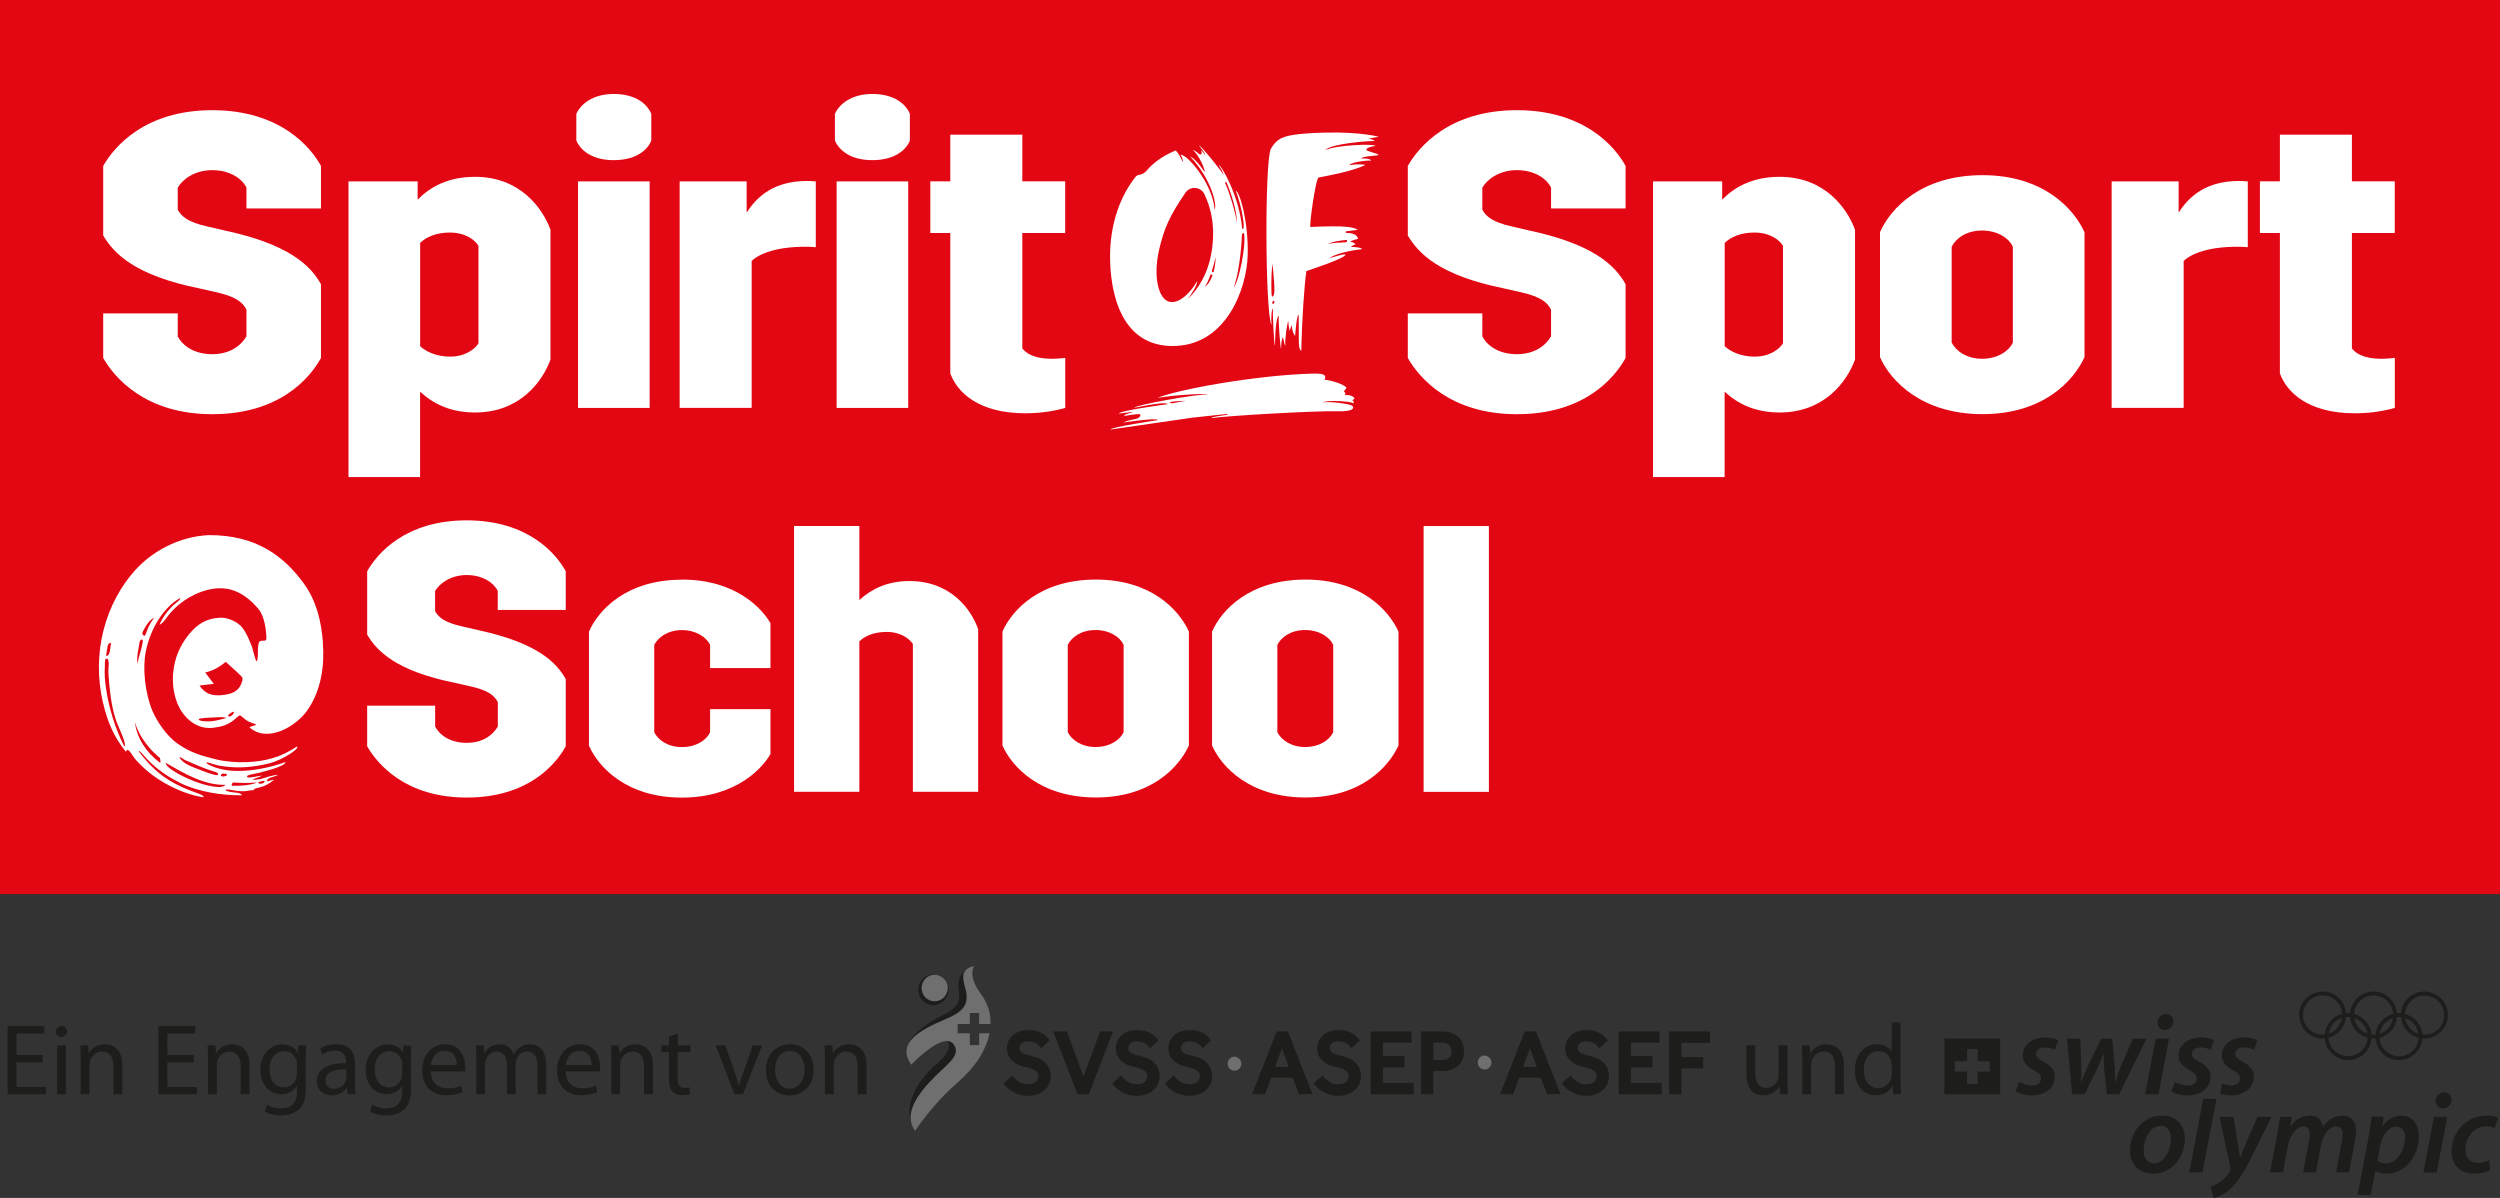 <?xml version="1.0" encoding="UTF-8"?> <svg xmlns="http://www.w3.org/2000/svg" id="a" viewBox="0 0 408.19 195.59"><rect x="0" y="0" width="408.19" height="195.59" fill="#333333" stroke="none"/><defs><style>.b{fill:#fff;}.c{fill:#c00d0d;}.d{fill:#e30613;}.e{fill:#1d1d1b;}.f{fill:#706f6f;}</style></defs><rect class="d" width="408.19" height="145.98"></rect><g><path class="b" d="M71.05,115.21v3.41c.68,1.36,2.42,2.67,5.15,2.67s4.34-1.36,5.08-2.67v-3.97c-.56-1.12-1.61-1.92-4.28-2.54l-2.73-.62c-9.55-1.92-12.71-5.15-14.32-7.87v-10.35c1.61-2.85,6.2-8.31,16.24-8.31s14.63,5.46,16.18,8.31v6.32h-11.1v-3.1c-.62-1.3-2.42-2.6-5.08-2.6s-4.46,1.43-5.15,2.6v3.29c.56,1.05,1.61,1.86,4.34,2.48l2.67,.62c9.55,2.05,12.77,5.21,14.32,8v10.97c-1.67,3.04-6.2,8.37-16.18,8.37s-14.57-5.46-16.24-8.37v-6.63h11.1Z"></path><path class="b" d="M111.35,94.63c9.05,0,13.27,5.02,14.45,7.13v7.32h-9.86v-3.78c-.56-1.24-2.29-2.42-4.59-2.42s-3.91,1.18-4.53,2.42v14.26c.62,1.24,2.17,2.42,4.53,2.42s4.03-1.18,4.59-2.42v-3.78h9.86v7.32c-1.12,2.05-5.39,7.13-14.45,7.13s-13.64-4.96-15.19-8.49v-18.6c1.55-3.53,6.08-8.49,15.19-8.49Z"></path><path class="b" d="M159.71,102.75v26.53h-10.66v-24.12c-.5-.81-1.92-1.98-4.28-1.98-2.11,0-3.6,.68-4.46,1.55v24.55h-10.66v-43.4h10.66v12.09c1.98-1.8,4.59-3.1,8.18-3.1,6.76,0,10.11,4.65,11.22,7.87Z"></path><path class="b" d="M178.93,94.63c9.05,0,13.58,4.96,15.19,8.49v18.6c-1.61,3.53-6.14,8.49-15.19,8.49s-13.7-4.96-15.25-8.49v-18.6c1.55-3.53,6.14-8.49,15.25-8.49Zm-.06,27.34c2.36,0,4.03-1.18,4.59-2.42v-14.26c-.56-1.24-2.23-2.42-4.59-2.42s-3.91,1.18-4.53,2.42v14.26c.62,1.24,2.23,2.42,4.53,2.42Z"></path><path class="b" d="M213.15,94.63c9.05,0,13.58,4.96,15.19,8.49v18.6c-1.61,3.53-6.14,8.49-15.19,8.49s-13.7-4.96-15.25-8.49v-18.6c1.55-3.53,6.14-8.49,15.25-8.49Zm-.06,27.34c2.36,0,4.03-1.18,4.59-2.42v-14.26c-.56-1.24-2.23-2.42-4.59-2.42s-3.91,1.18-4.53,2.42v14.26c.62,1.24,2.23,2.42,4.53,2.42Z"></path><path class="b" d="M243.1,85.89v43.4h-10.66v-43.4h10.66Z"></path></g><g><path class="b" d="M29.02,51.17v3.74c.75,1.5,2.65,2.92,5.64,2.92s4.76-1.5,5.58-2.92v-4.35c-.61-1.22-1.77-2.11-4.69-2.79l-2.99-.68c-10.47-2.11-13.94-5.64-15.71-8.64v-11.35c1.77-3.13,6.8-9.11,17.81-9.11s16.05,5.98,17.75,9.11v6.94h-12.17v-3.4c-.68-1.43-2.65-2.86-5.58-2.86s-4.9,1.56-5.64,2.86v3.6c.61,1.16,1.77,2.04,4.76,2.72l2.92,.68c10.47,2.24,14.01,5.71,15.71,8.77v12.04c-1.84,3.33-6.8,9.18-17.75,9.18s-15.98-5.98-17.81-9.18v-7.28h12.17Z"></path><path class="b" d="M89.88,37.5v21.21c-1.29,3.54-4.96,8.64-12.31,8.64-4.01,0-6.87-1.43-8.98-3.4v13.94h-11.69V29.62h11.29v2.99c2.11-2.18,5.1-3.74,9.38-3.74,7.34,0,11.01,5.1,12.31,8.64Zm-11.76,2.65c-.48-.88-2.04-2.18-4.69-2.18-2.24,0-3.88,.75-4.83,1.7v16.86c.95,.88,2.65,1.7,4.9,1.7,2.58,0,4.15-1.36,4.62-2.18v-15.91Z"></path><path class="b" d="M100.22,15.34c3.6,0,5.51,1.7,6.12,3.26v4.35c-.61,1.56-2.52,3.2-6.12,3.2s-5.44-1.63-6.12-3.2v-4.35c.68-1.56,2.65-3.26,6.12-3.26Zm5.85,14.28v36.99h-11.69V29.62h11.69Z"></path><path class="b" d="M121.91,29.62v5.1c1.77-2.79,4.62-5.17,9.86-5.17,.27,0,.68,0,1.43,.07v10.74c-.75-.07-1.36-.07-1.77-.07-4.56,0-7.41,1.09-8.7,2.31v24h-11.76V29.62h10.95Z"></path><path class="b" d="M142.44,15.34c3.6,0,5.51,1.7,6.12,3.26v4.35c-.61,1.56-2.52,3.2-6.12,3.2s-5.44-1.63-6.12-3.2v-4.35c.68-1.56,2.65-3.26,6.12-3.26Zm5.85,14.28v36.99h-11.69V29.62h11.69Z"></path><path class="b" d="M166.92,38.05v18.83c.48,.61,1.56,1.7,4.9,1.7,1.02,0,1.84-.14,2.11-.14v8.16c-1.16,.34-3.47,.88-6.53,.88-7.68,0-11.15-3.47-12.24-6.53v-22.91h-3.26v-8.43h3.26v-7.62h11.76v7.62h7v8.43h-7Z"></path></g><g><path class="b" d="M242.03,51.17v3.74c.75,1.5,2.65,2.92,5.64,2.92s4.76-1.5,5.58-2.92v-4.35c-.61-1.22-1.77-2.11-4.69-2.79l-2.99-.68c-10.47-2.11-13.94-5.64-15.71-8.64v-11.35c1.77-3.13,6.8-9.11,17.81-9.11s16.05,5.98,17.75,9.11v6.94h-12.17v-3.4c-.68-1.43-2.65-2.86-5.58-2.86s-4.9,1.56-5.64,2.86v3.6c.61,1.16,1.77,2.04,4.76,2.72l2.92,.68c10.47,2.24,14.01,5.71,15.71,8.77v12.04c-1.84,3.33-6.8,9.18-17.75,9.18s-15.98-5.98-17.81-9.18v-7.28h12.17Z"></path><path class="b" d="M302.88,37.5v21.21c-1.29,3.54-4.96,8.64-12.31,8.64-4.01,0-6.87-1.43-8.98-3.4v13.94h-11.69V29.62h11.29v2.99c2.11-2.18,5.1-3.74,9.38-3.74,7.34,0,11.01,5.1,12.31,8.64Zm-11.76,2.65c-.48-.88-2.04-2.18-4.69-2.18-2.24,0-3.88,.75-4.83,1.7v16.86c.95,.88,2.65,1.7,4.9,1.7,2.58,0,4.15-1.36,4.62-2.18v-15.91Z"></path><path class="b" d="M323.69,28.6c9.93,0,14.89,5.44,16.66,9.31v20.4c-1.77,3.88-6.73,9.31-16.66,9.31s-15.03-5.44-16.73-9.31v-20.4c1.7-3.88,6.73-9.31,16.73-9.31Zm-.07,29.98c2.58,0,4.42-1.29,5.03-2.65v-15.64c-.61-1.36-2.45-2.65-5.03-2.65s-4.28,1.29-4.96,2.65v15.64c.68,1.36,2.45,2.65,4.96,2.65Z"></path><path class="b" d="M355.72,29.62v5.1c1.77-2.79,4.62-5.17,9.86-5.17,.27,0,.68,0,1.43,.07v10.74c-.75-.07-1.36-.07-1.77-.07-4.56,0-7.41,1.09-8.7,2.31v24h-11.76V29.62h10.95Z"></path><path class="b" d="M384.01,38.05v18.83c.48,.61,1.56,1.7,4.9,1.7,1.02,0,1.84-.14,2.11-.14v8.16c-1.16,.34-3.47,.88-6.53,.88-7.68,0-11.15-3.47-12.24-6.53v-22.91h-3.26v-8.43h3.26v-7.62h11.76v7.62h7v8.43h-7Z"></path></g><g><path class="e" d="M6.99,173.46H2.69v4.01H7.51v1.2H1.24v-11.12H7.26v1.2H2.69v3.51H6.99v1.19Z"></path><path class="e" d="M10.01,169.33c-.53,0-.87-.41-.87-.89,0-.51,.36-.91,.91-.91s.89,.4,.89,.91c0,.48-.35,.89-.91,.89h-.02Zm-.69,9.34v-7.98h1.45v7.98h-1.45Z"></path><path class="e" d="M13.18,172.84c0-.84-.02-1.5-.07-2.16h1.29l.08,1.3h.03c.4-.74,1.32-1.48,2.64-1.48,1.11,0,2.82,.66,2.82,3.4v4.77h-1.45v-4.6c0-1.29-.48-2.38-1.85-2.38-.94,0-1.68,.68-1.95,1.48-.07,.18-.1,.45-.1,.68v4.82h-1.45v-5.82Z"></path><path class="e" d="M31.63,173.46h-4.31v4.01h4.82v1.2h-6.27v-11.12h6.02v1.2h-4.57v3.51h4.31v1.19Z"></path><path class="e" d="M33.96,172.84c0-.84-.02-1.5-.07-2.16h1.29l.08,1.3h.03c.4-.74,1.32-1.48,2.64-1.48,1.11,0,2.82,.66,2.82,3.4v4.77h-1.45v-4.6c0-1.29-.48-2.38-1.85-2.38-.94,0-1.68,.68-1.95,1.48-.07,.18-.1,.45-.1,.68v4.82h-1.45v-5.82Z"></path><path class="e" d="M49.94,177.5c0,1.85-.38,2.95-1.14,3.66-.79,.71-1.91,.96-2.92,.96s-2.01-.23-2.66-.66l.36-1.12c.53,.35,1.35,.64,2.34,.64,1.48,0,2.57-.78,2.57-2.8v-.87h-.03c-.43,.74-1.3,1.34-2.54,1.34-1.98,0-3.4-1.68-3.4-3.91,0-2.71,1.76-4.22,3.61-4.22,1.39,0,2.13,.71,2.49,1.39h.03l.05-1.2h1.29c-.05,.56-.07,1.22-.07,2.18v4.64Zm-1.45-3.68c0-.23-.02-.45-.08-.64-.26-.86-.96-1.55-2.03-1.55-1.39,0-2.38,1.17-2.38,3.04,0,1.55,.81,2.87,2.36,2.87,.91,0,1.72-.56,2.01-1.5,.08-.23,.12-.51,.12-.78v-1.44Z"></path><path class="e" d="M57.96,176.75c0,.69,.03,1.37,.12,1.91h-1.3l-.13-1.01h-.05c-.43,.63-1.3,1.19-2.44,1.19-1.62,0-2.44-1.14-2.44-2.29,0-1.93,1.72-2.99,4.8-2.97v-.17c0-.66-.18-1.86-1.81-1.85-.76,0-1.53,.21-2.09,.59l-.33-.97c.66-.41,1.63-.69,2.64-.69,2.46,0,3.05,1.67,3.05,3.27v2.99Zm-1.42-2.16c-1.58-.03-3.38,.25-3.38,1.8,0,.96,.63,1.39,1.35,1.39,1.06,0,1.73-.66,1.96-1.34,.05-.15,.07-.31,.07-.46v-1.39Z"></path><path class="e" d="M67.12,177.5c0,1.85-.38,2.95-1.14,3.66-.79,.71-1.91,.96-2.92,.96s-2.01-.23-2.66-.66l.36-1.12c.53,.35,1.35,.64,2.34,.64,1.48,0,2.57-.78,2.57-2.8v-.87h-.03c-.43,.74-1.3,1.34-2.54,1.34-1.98,0-3.4-1.68-3.4-3.91,0-2.71,1.76-4.22,3.61-4.22,1.39,0,2.13,.71,2.49,1.39h.03l.05-1.2h1.29c-.05,.56-.07,1.22-.07,2.18v4.64Zm-1.45-3.68c0-.23-.02-.45-.08-.64-.26-.86-.96-1.55-2.03-1.55-1.39,0-2.38,1.17-2.38,3.04,0,1.55,.81,2.87,2.36,2.87,.91,0,1.72-.56,2.01-1.5,.08-.23,.12-.51,.12-.78v-1.44Z"></path><path class="e" d="M70.34,174.94c.03,1.95,1.27,2.75,2.72,2.75,1.04,0,1.68-.18,2.21-.41l.26,1.04c-.51,.23-1.4,.51-2.67,.51-2.44,0-3.93-1.63-3.93-4.02s1.44-4.31,3.76-4.31c2.61,0,3.28,2.29,3.28,3.76,0,.3-.02,.51-.05,.68h-5.59Zm4.24-1.04c.02-.92-.38-2.36-2-2.36-1.48,0-2.11,1.35-2.23,2.36h4.22Z"></path><path class="e" d="M77.78,172.84c0-.84-.03-1.5-.07-2.16h1.27l.07,1.29h.05c.45-.76,1.19-1.47,2.52-1.47,1.07,0,1.9,.66,2.24,1.6h.03c.25-.46,.58-.79,.91-1.04,.48-.36,.99-.56,1.75-.56,1.07,0,2.64,.69,2.64,3.46v4.7h-1.42v-4.52c0-1.55-.58-2.46-1.73-2.46-.84,0-1.47,.61-1.73,1.3-.07,.21-.12,.48-.12,.73v4.95h-1.42v-4.8c0-1.27-.56-2.18-1.67-2.18-.89,0-1.57,.73-1.8,1.45-.08,.21-.12,.46-.12,.71v4.82h-1.42v-5.82Z"></path><path class="e" d="M92.36,174.94c.03,1.95,1.27,2.75,2.72,2.75,1.04,0,1.68-.18,2.21-.41l.26,1.04c-.51,.23-1.4,.51-2.67,.51-2.44,0-3.93-1.63-3.93-4.02s1.44-4.31,3.76-4.31c2.61,0,3.28,2.29,3.28,3.76,0,.3-.02,.51-.05,.68h-5.59Zm4.24-1.04c.02-.92-.38-2.36-2-2.36-1.48,0-2.11,1.35-2.23,2.36h4.22Z"></path><path class="e" d="M99.81,172.84c0-.84-.02-1.5-.07-2.16h1.29l.08,1.3h.03c.4-.74,1.32-1.48,2.64-1.48,1.11,0,2.82,.66,2.82,3.4v4.77h-1.45v-4.6c0-1.29-.48-2.38-1.85-2.38-.94,0-1.68,.68-1.95,1.48-.07,.18-.1,.45-.1,.68v4.82h-1.45v-5.82Z"></path><path class="e" d="M110.65,168.77v1.91h2.08v1.11h-2.08v4.29c0,.99,.28,1.55,1.09,1.55,.4,0,.63-.03,.84-.1l.07,1.1c-.28,.1-.73,.2-1.29,.2-.68,0-1.22-.23-1.57-.61-.4-.45-.56-1.15-.56-2.09v-4.34h-1.24v-1.11h1.24v-1.47l1.42-.45Z"></path><path class="e" d="M118.42,170.68l1.57,4.47c.26,.74,.48,1.4,.64,2.06h.05c.18-.66,.41-1.32,.68-2.06l1.55-4.47h1.52l-3.13,7.98h-1.39l-3.04-7.98h1.55Z"></path><path class="e" d="M128.88,178.85c-2.14,0-3.83-1.58-3.83-4.11,0-2.67,1.76-4.24,3.96-4.24s3.84,1.67,3.84,4.09c0,2.97-2.06,4.26-3.96,4.26h-.02Zm.07-1.09c1.39,0,2.42-1.3,2.42-3.12,0-1.35-.68-3.05-2.39-3.05s-2.44,1.58-2.44,3.1c0,1.75,.99,3.07,2.39,3.07h.02Z"></path><path class="e" d="M134.69,172.84c0-.84-.02-1.5-.07-2.16h1.29l.08,1.3h.03c.4-.74,1.32-1.48,2.64-1.48,1.11,0,2.82,.66,2.82,3.4v4.77h-1.45v-4.6c0-1.29-.48-2.38-1.85-2.38-.94,0-1.68,.68-1.95,1.48-.07,.18-.1,.45-.1,.68v4.82h-1.45v-5.82Z"></path></g><g><path class="e" d="M291.86,176.47c0,.84,.02,1.57,.07,2.19h-1.29l-.08-1.3h-.03c-.36,.64-1.22,1.48-2.64,1.48-1.25,0-2.75-.71-2.75-3.5v-4.67h1.45v4.4c0,1.52,.48,2.56,1.78,2.56,.97,0,1.65-.68,1.91-1.34,.08-.2,.13-.46,.13-.74v-4.88h1.45v5.79Z"></path><path class="e" d="M294.27,172.84c0-.84-.02-1.5-.07-2.16h1.29l.08,1.3h.03c.4-.74,1.32-1.48,2.64-1.48,1.11,0,2.82,.66,2.82,3.4v4.77h-1.45v-4.6c0-1.29-.48-2.38-1.85-2.38-.94,0-1.68,.68-1.95,1.48-.07,.18-.1,.45-.1,.68v4.82h-1.45v-5.82Z"></path><path class="e" d="M310.32,166.95v9.65c0,.71,.02,1.52,.07,2.06h-1.3l-.07-1.39h-.03c-.45,.89-1.4,1.57-2.71,1.57-1.93,0-3.43-1.63-3.43-4.06-.02-2.67,1.65-4.29,3.58-4.29,1.24,0,2.06,.58,2.41,1.2h.03v-4.75h1.45Zm-1.45,6.98c0-.2-.02-.43-.07-.63-.21-.91-1.01-1.67-2.09-1.67-1.5,0-2.39,1.32-2.39,3.07,0,1.63,.81,2.97,2.36,2.97,.97,0,1.86-.66,2.13-1.75,.05-.18,.07-.38,.07-.61v-1.39Z"></path></g><g><path class="e" d="M170.59,173.41c-.29-.26-.63-.46-1-.62-.36-.14-.72-.26-1.09-.35-.36-.08-.68-.17-.95-.26-.25-.08-.47-.18-.64-.29-.15-.1-.27-.22-.35-.35-.07-.12-.11-.27-.11-.45,0-.12,.03-.25,.08-.37,.05-.12,.13-.23,.24-.33,.11-.1,.27-.19,.45-.26,.38-.14,1.01-.13,1.41,0,.21,.06,.4,.14,.55,.24,.16,.09,.29,.19,.38,.28,.11,.1,.19,.18,.24,.25l.21,.24,1.37-1.27-.18-.23c-.08-.1-.2-.23-.35-.39-.16-.17-.38-.34-.64-.5-.26-.16-.58-.29-.95-.4-.37-.11-.81-.16-1.31-.16-.56,0-1.07,.08-1.51,.23-.44,.16-.82,.37-1.11,.64-.3,.27-.53,.59-.69,.95-.15,.35-.23,.74-.23,1.13,0,.43,.08,.82,.23,1.16,.15,.34,.37,.64,.64,.9,.27,.25,.59,.47,.96,.63,.36,.16,.76,.29,1.19,.38,.72,.15,1.27,.36,1.64,.6,.32,.21,.47,.51,.47,.93,0,.4-.14,.7-.42,.93-.3,.24-.73,.36-1.29,.36-.28,0-.53-.03-.76-.1-.24-.07-.45-.16-.64-.27-.19-.11-.36-.24-.52-.38-.16-.15-.31-.3-.43-.45l-.21-.24-1.42,1.3,.17,.23c.16,.21,.36,.42,.6,.63,.24,.21,.53,.41,.85,.58,.32,.17,.68,.32,1.07,.43,.4,.11,.84,.17,1.32,.17,.51,0,1-.08,1.44-.23,.45-.15,.85-.37,1.18-.65,.33-.28,.6-.62,.79-1,.19-.39,.29-.82,.29-1.28,0-.53-.09-1-.27-1.38-.18-.38-.42-.71-.72-.97Z"></path><polygon class="e" points="179.62 168.41 176.9 175.75 174.18 168.41 171.97 168.41 175.94 178.67 177.78 178.67 181.74 168.41 179.62 168.41"></polygon><path class="e" d="M188.36,173.41c-.29-.26-.63-.46-1-.62-.36-.14-.72-.26-1.09-.35-.36-.08-.68-.17-.95-.26-.25-.08-.47-.18-.64-.29-.15-.1-.27-.22-.35-.35-.07-.12-.11-.27-.11-.45,0-.12,.03-.25,.08-.37,.05-.12,.13-.23,.24-.33,.11-.1,.27-.19,.45-.26,.38-.14,1.01-.13,1.41,0,.21,.06,.4,.14,.55,.24,.16,.09,.29,.19,.38,.28,.11,.1,.19,.18,.24,.25l.21,.24,1.37-1.27-.18-.23c-.08-.1-.2-.23-.35-.39-.16-.17-.38-.34-.64-.5-.26-.16-.58-.29-.95-.4-.37-.11-.81-.16-1.31-.16-.56,0-1.07,.08-1.51,.23-.44,.16-.82,.37-1.11,.64-.3,.27-.53,.59-.69,.95-.15,.35-.23,.74-.23,1.13,0,.43,.08,.82,.23,1.16,.15,.34,.37,.64,.64,.9,.27,.25,.59,.47,.96,.63,.36,.16,.76,.29,1.19,.38,.72,.15,1.27,.36,1.64,.6,.32,.21,.47,.51,.47,.93,0,.4-.14,.7-.42,.93-.3,.24-.73,.36-1.29,.36-.28,0-.53-.03-.76-.1-.24-.07-.45-.16-.64-.27-.19-.11-.36-.24-.52-.38-.16-.15-.31-.3-.43-.45l-.21-.24-1.42,1.3,.17,.23c.16,.21,.36,.42,.6,.63,.24,.21,.53,.41,.85,.58,.32,.17,.68,.32,1.07,.43,.4,.11,.84,.17,1.32,.17,.51,0,1-.08,1.44-.23,.45-.15,.85-.37,1.18-.65,.33-.28,.6-.62,.79-1,.19-.39,.29-.82,.29-1.28,0-.53-.09-1-.27-1.38-.18-.38-.42-.71-.72-.97Z"></path><path class="e" d="M196.95,173.41c-.29-.26-.63-.46-1-.62-.36-.14-.72-.26-1.09-.35-.36-.08-.68-.17-.95-.26-.25-.08-.47-.18-.64-.29-.15-.1-.27-.22-.35-.35-.07-.12-.11-.27-.11-.45,0-.12,.03-.25,.08-.37,.05-.12,.13-.23,.24-.33,.11-.1,.27-.19,.45-.26,.38-.14,1.01-.13,1.41,0,.21,.06,.4,.14,.55,.24,.16,.09,.29,.19,.38,.28,.11,.1,.19,.18,.24,.25l.21,.24,1.37-1.27-.18-.23c-.08-.1-.2-.23-.35-.39-.16-.17-.38-.34-.64-.5-.26-.16-.58-.29-.95-.4-.37-.11-.81-.16-1.31-.16-.56,0-1.07,.08-1.51,.23-.44,.16-.82,.37-1.11,.64-.3,.27-.53,.59-.69,.95-.15,.35-.23,.74-.23,1.13,0,.43,.08,.82,.23,1.16,.15,.34,.37,.64,.64,.9,.27,.25,.59,.47,.96,.63,.36,.16,.76,.29,1.19,.38,.72,.15,1.27,.36,1.64,.6,.32,.21,.47,.51,.47,.93,0,.4-.14,.7-.42,.93-.3,.24-.73,.36-1.29,.36-.28,0-.53-.03-.76-.1-.24-.07-.45-.16-.64-.27-.19-.11-.36-.24-.52-.38-.16-.15-.31-.3-.43-.45l-.21-.24-1.42,1.3,.17,.23c.16,.21,.36,.42,.6,.63,.24,.21,.53,.41,.85,.58,.32,.17,.68,.32,1.07,.43,.4,.11,.84,.17,1.32,.17,.51,0,1-.08,1.44-.23,.45-.15,.85-.37,1.18-.65,.33-.28,.6-.62,.79-1,.19-.39,.29-.82,.29-1.28,0-.53-.09-1-.27-1.38-.18-.38-.42-.71-.72-.97Z"></path><path class="e" d="M208.44,168.41l-4.01,10.25h2.13l1-2.69h3.53l1,2.69h2.21l-4.01-10.25h-1.84Zm1.99,5.78h-2.25l1.13-3.03,1.12,3.03Z"></path><path class="e" d="M221.24,173.41c-.29-.26-.63-.46-1-.62-.36-.14-.72-.26-1.09-.35-.36-.08-.68-.17-.95-.26-.25-.08-.47-.18-.64-.29-.15-.1-.27-.22-.35-.35-.07-.12-.11-.27-.11-.45,0-.12,.03-.25,.08-.37,.05-.12,.13-.23,.24-.33,.11-.1,.27-.19,.45-.26,.38-.14,1.01-.13,1.41,0,.21,.06,.4,.14,.55,.24,.16,.09,.29,.19,.38,.28,.11,.1,.19,.18,.24,.25l.21,.24,1.37-1.27-.18-.23c-.08-.1-.2-.23-.35-.39-.16-.17-.38-.34-.64-.5-.26-.16-.58-.29-.95-.4-.37-.11-.81-.16-1.31-.16-.56,0-1.07,.08-1.51,.23-.44,.16-.82,.37-1.11,.64-.3,.27-.53,.59-.69,.95-.15,.35-.23,.74-.23,1.13,0,.43,.08,.82,.23,1.16,.15,.34,.37,.64,.64,.9,.27,.25,.59,.47,.96,.63,.36,.16,.76,.29,1.19,.38,.72,.15,1.27,.36,1.64,.6,.32,.21,.47,.51,.47,.93,0,.4-.14,.7-.42,.93-.3,.24-.73,.36-1.29,.36-.28,0-.53-.03-.76-.1-.24-.07-.45-.16-.64-.27-.19-.11-.36-.24-.52-.38-.16-.15-.31-.3-.43-.45l-.21-.24-1.42,1.3,.17,.23c.16,.21,.36,.42,.6,.63,.24,.21,.53,.41,.85,.58,.32,.17,.68,.32,1.07,.43,.4,.11,.84,.17,1.32,.17,.51,0,1-.08,1.44-.23,.45-.15,.85-.37,1.18-.65,.33-.28,.6-.62,.79-1,.19-.39,.29-.82,.29-1.28,0-.53-.09-1-.27-1.38-.18-.38-.42-.71-.72-.97Z"></path><polygon class="e" points="225.8 174.3 229.32 174.3 229.32 172.44 225.8 172.44 225.8 170.26 230.48 170.26 230.48 168.41 223.79 168.41 223.79 178.67 230.82 178.67 230.82 176.8 225.8 176.8 225.8 174.3"></polygon><path class="e" d="M238.27,169.48c-.28-.31-.66-.57-1.13-.77-.47-.2-1.05-.3-1.75-.3h-3.36v10.25h1.99v-3.78h1.44c.5,0,.97-.07,1.4-.2,.44-.14,.82-.34,1.14-.62,.32-.27,.58-.62,.76-1.03,.18-.4,.27-.88,.27-1.4,0-.35-.06-.72-.16-1.1-.11-.39-.32-.75-.6-1.06Zm-1.27,2.19c0,.45-.13,.79-.39,1.04-.26,.25-.65,.37-1.17,.37h-1.42v-2.86h1.42c.5,0,.88,.13,1.15,.39,.27,.25,.4,.6,.4,1.07Z"></path><path class="e" d="M248.94,168.41l-4.01,10.25h2.13l1-2.69h3.53l1,2.69h2.21l-4.01-10.25h-1.84Zm1.99,5.78h-2.25l1.13-3.03,1.12,3.03Z"></path><path class="e" d="M261.73,173.41c-.29-.26-.63-.46-1-.62-.36-.14-.72-.26-1.09-.35-.36-.09-.68-.17-.95-.26-.25-.08-.47-.18-.64-.29-.15-.1-.27-.22-.35-.35-.07-.12-.11-.27-.11-.45,0-.12,.03-.25,.08-.37,.05-.12,.13-.23,.24-.33,.11-.1,.27-.19,.45-.26,.38-.14,1.01-.13,1.41,0,.21,.06,.4,.14,.55,.24,.16,.09,.29,.19,.38,.28,.11,.1,.19,.18,.24,.25l.21,.24,1.37-1.27-.18-.23c-.08-.1-.2-.23-.35-.39-.16-.17-.38-.34-.64-.5-.26-.16-.58-.29-.95-.4-.37-.11-.81-.16-1.31-.16-.56,0-1.07,.08-1.51,.23-.44,.16-.82,.37-1.11,.64-.3,.27-.53,.59-.69,.95-.15,.35-.23,.74-.23,1.13,0,.43,.08,.82,.23,1.16,.15,.34,.37,.64,.64,.9,.27,.25,.59,.47,.96,.63,.36,.16,.76,.29,1.19,.38,.72,.15,1.27,.36,1.64,.6,.32,.21,.47,.51,.47,.93,0,.4-.14,.7-.42,.93-.3,.24-.73,.36-1.29,.36-.28,0-.53-.03-.76-.1-.24-.07-.45-.16-.64-.27-.19-.11-.36-.24-.52-.38-.16-.15-.31-.3-.43-.45l-.21-.24-1.42,1.3,.17,.22c.16,.21,.36,.42,.6,.63,.24,.21,.53,.41,.85,.58s.68,.32,1.07,.43c.4,.11,.84,.17,1.32,.17,.51,0,1-.08,1.44-.23,.45-.15,.85-.37,1.18-.65,.33-.28,.6-.62,.79-1,.19-.39,.29-.82,.29-1.28,0-.53-.09-1-.27-1.38-.18-.38-.42-.71-.72-.97Z"></path><polygon class="e" points="266.29 174.3 269.82 174.3 269.82 172.44 266.29 172.44 266.29 170.26 270.97 170.26 270.97 168.41 264.29 168.41 264.29 178.67 271.32 178.67 271.32 176.8 266.29 176.8 266.29 174.3"></polygon><polygon class="e" points="279.2 170.27 279.2 168.41 272.53 168.41 272.53 178.67 274.53 178.67 274.53 174.45 278.09 174.45 278.09 172.6 274.53 172.6 274.53 170.27 279.2 170.27"></polygon><g><polygon class="c" points="157.89 158.21 157.89 158.21 157.92 158.19 157.89 158.21"></polygon><path class="e" d="M157.77,158.3c-3.19,2.51,1.23,4.99-3.59,7.32-4.2,2.02-6.84,4.77-6.09,6.8-.6-2.23,1.52-4.06,6.3-6.02,2.9-1.19,3.53-2.34,3.43-3.95-.08-1.29-1.16-3.15-.05-4.15"></path><polygon class="d" points="157.77 158.3 157.89 158.21 157.89 158.21 157.77 158.3"></polygon><g><path class="e" d="M154.68,169.97c.5,.53,.45,1.89-1.42,3.44-3.1,2.58-5.87,6.71-4.38,10.25-1.07-2.96,2.21-6.44,4.79-8.86,1.9-1.77,2.98-2.81,2.09-4.21-.26-.42-.64-.6-1.08-.62"></path><path class="d" d="M149.41,184.63c-.22-.32-.39-.64-.53-.97,.12,.33,.29,.65,.53,.97"></path><path class="f" d="M159.86,170.65h-1.51v-1.94h-1.99v-1.51h1.99v-1.8h1.51v1.8h1.87c.04-1.77-.47-3.43-1.54-4.85l-.07-.12c-2.19-2.96-1.07-4.49-1.07-4.49-.52,.1-.89,.27-1.16,.47h0l-.11,.1c-1.12,1-.03,2.86,.05,4.15,.1,1.61-.53,2.76-3.43,3.95-4.78,1.96-6.89,3.79-6.3,6.02,.12,.45,.35,.92,.69,1.41,0,0,3.73-3.96,5.9-3.87,.44,.02,.81,.2,1.08,.62,.89,1.4-.19,2.44-2.09,4.21-2.58,2.41-5.86,5.9-4.79,8.86,.14,.33,.31,.65,.53,.97,0,0,2.81-4.32,6.9-7.85,2.98-2.57,4.72-5.4,5.24-8.07h-1.69v1.94Z"></path></g><polygon class="d" points="157.89 158.21 157.89 158.21 157.89 158.21 157.89 158.21"></polygon><g><path class="e" d="M152.4,159.11c-1.36,0-2.46,1.12-2.46,2.51s1.1,2.51,2.46,2.51,2.46-1.12,2.46-2.51c0-.52-.16-1.01-.43-1.41,.19,.32,.3,.7,.3,1.1,0,1.2-.95,2.17-2.13,2.17s-2.13-.97-2.13-2.17,.95-2.17,2.13-2.17c.11,0,.22,.02,.33,.03-.18-.04-.36-.07-.54-.07"></path><path class="f" d="M150.48,161.31c0,1.2,.95,2.17,2.13,2.17s2.13-.97,2.13-2.17c0-.4-.12-.78-.3-1.1-.35-.52-.88-.89-1.49-1.03-.11-.02-.22-.03-.33-.03-1.18,0-2.13,.97-2.13,2.17"></path></g></g><path class="f" d="M200.45,173.67c0,.63,.5,1.14,1.12,1.14s1.12-.51,1.12-1.14c0-.21-.06-.41-.16-.58-.18-.27-.46-.47-.79-.54-.06,0-.11-.02-.17-.02-.62,0-1.12,.51-1.12,1.14"></path><path class="f" d="M241.28,173.48c0,.63,.5,1.14,1.12,1.14s1.12-.51,1.12-1.14c0-.21-.06-.41-.16-.58-.18-.27-.46-.47-.79-.54-.06,0-.11-.02-.17-.02-.62,0-1.12,.51-1.12,1.14"></path></g><g><path class="b" d="M201.77,31.12c1.07,2.89,1.47,5.93,1.23,6.2-.08,.08-.14,.06-.19-.02-.45-5.24-3.38-10.32-3.84-10.37,.46,.72,.8,1.34,.84,1.7,0-.28-3.79-4.99-4.04-4.84,.59,.71,1.05,1.35,1.04,1.53-.35-.48-.6-.73-.73-.76,.33,.48,0,.87-.37,.53s-.79-.59-.93-.59c1,.85,2.03,3.21,1.9,3.6-1.06-1.68-2.14-2.54-2.32-2.51,3.64,3.92,4.36,8.09,3.96,8.63-.34-4.38-4.64-9.16-5.55-8.94,.28,.48,.44,.93,.34,1.17-.26-.66-.63-1.29-1.13-1.89-2.44,.99-3.91,2.29-4.79,3.33-.31,.37-.75,.61-1.23,.66-.28,.03-.51,.27-.51,.27h0c-2.58,3.23-4.04,7.55-4.19,12.22-.14,4.7,.8,15.19,9.85,15.45,9.05,.27,12.49-9.38,12.61-14.88s-1.26-10.19-1.96-10.5Zm-6.3,14.79c-1.13,1.96-2.91,3.61-4.33,3.39h0c-.06,0-.12,0-.19-.02-1.84-.44-2.68-4.16-1.71-8.43,.82-3.6,1.73-5.58,4.3-9.37,.78-1.16,2.53-1.02,3.12,.24,1.05,2.22,1.51,4.58,1.4,7.08-.18,4.21-1.56,7.56-4.16,10.06,.29-.33,1.77-2.48,1.54-2.95Zm2.47-.85c-.28,.76-.82,1.58-1.22,1.73,.37-.41,.81-1.61,.92-1.91,.07-.12,.36-.06,.31,.14,0,.01,0,.02-.01,.04Zm.21-.67c-.05,.14-.3,0-.29-.14,.24-.73,.46-1.5,.59-2.24,0,0,.12,.78-.3,2.38Zm1.95-14.64c.06-.05,.12-.1,.24,.17,.51,1.23,1.71,4.63,1.59,6.42-.06-1.25-1.29-5.2-1.79-6.2-.15-.3-.09-.34-.03-.39Zm1.34,17.25c1.06-3.03,1.36-8.25,1.33-8.56-.03-.31,.33-.5,.36-.32,.32,2.05-.77,7.57-1.69,8.88Z"></path><path class="b" d="M225.06,25.3c.11-.21-2.03-.6-1.98-.85,.07-.4,1.15-.58,1.48-.61-.04-.41-6.35-.19-8.2,.67,.89-1.03,6.9-1.51,8.06-1.48-.22-.32-.65-.29-1.01-.38l1.72-.34c-5.62-1.21-12.98-.42-12.98-.42-2.86,.34-3.64,.77-4.63,2.37-1.03,1.66-.97,26.55,.08,28.83-.09-1.54,.04-2.61,.24-2.74-.07,.58,.17,6.2,.34,6.06,0,0-.01-4.32,.6-4.88-.05,1.29,.27,5.48,.39,5.35,.02-.86,.09-1.57,.32-1.79,.14,.49,.18,1.04,.37,1.41-.07-1.29,.29-3.72,.5-4.1,0,.55,.08,1.16,.25,1.67,.03-.35,.19-.77,.29-.97,.15,1.37,.45,1.53,.56,1.78,.04-.5,.26-3.49,.58-3.51,.09,3.65-.16,5.61,.42,5.92,.12-5.15,.51-10.79,.84-13.04,0,0,6.35-2.04,6.4-2.69-.34-.1-1.57,.28-2.63,.58,1.39-.97,4.68-1.4,5.33-1.46-.07-.2-.68-.33-1.85-.38,.33-.24,.58-.37,.77-.37-.01-.19-.52-.43-.86-.47-.04-.08,.99-.42,1.27-.45,.01-.18-.25-1.02-1.87-.97-.17-.03-.24-.25,.01-.28,.02,0,1.83-.24,1.83-.24-.71-.41-1.74-.74-7.72-.46-.27,.03,.83-8.05,1.34-8.08,1.63-.32,5.36-.98,7.59-2.03-.27-.2-2.37-.1-2.59,.04,0-.42,2.53-.82,3.57-.77-.2-.3-.79-.38-1.64-.33,.19-.43,2.75-.45,2.82-.58Zm-17.04,24.18c-.07,.21-.36,.28-.25-.21h0c.09-.26,.37-.16,.31,.05-.03,.06-.06,.13-.07,.16Zm-.09-1.22c-.26,.31-.35,.47-.35-1.9,0-2.35,.2-3.25,.2-3.25,.14,1.79,.51,4.72,.15,5.14Zm11.91-9.08c.18,0,.1,.34-.08,.38-.97,.03-1.98,.09-2.92,.25,0,0,.91-.46,2.99-.63Z"></path><path class="b" d="M220.71,66.21c-.43-.24-3.15-.68-4.76-.53,.88-.38,4.47-.18,5.1,.17,.04-.12-.11-.43-.28-.55,.23-.02,.36-.13,.38-.3-.34-.4-.9-.56-1.67-.48,0-.09,.16-.01,.19-.15,.02-.14-.1-.36-.25-.5,0,0,.25-.28,.36-.43,.11-.15-.02-.26-.02-.26-1.23-.92-3.56-1.2-3.56-1.2,0,0,.26-.12,.15-.54s-1.06-.47-2.07-.44c-9.35,.27-22.03,2.6-25.31,3.97,2.86-.49,8.18-.79,8.19-.57-1.5-.1-11.91,1.73-11.94,2.18,.51-.09,5.12-1.11,5.43-.59,0,0-8.04,1.07-7.96,1.54l2.01-.25s.07,.02,.07,.05c0,.03-.01,.06-.06,.07,0,0-1.14,.19-1.17,.52,0,0,2.48-.43,2.61-.27s.05,.65-1.02,.82c-1.07,.17-1.72,.52-1.72,.52,0,0,5.55-.84,5.66-.4,0,0-7.83,1.17-7.75,1.54l13.39-1.94s5.61-.6,5.62-.6c.04,0,.08,.02,.08,.06,0,.04-.03,.07-.07,.08h0s-2.6,.32-2.58,.54c2.49-.38,17.23-1.23,20.56-1.12,2.92,.09,2.83-.68,2.4-.92Zm-29.33-.35c-.14,0-.51-.21-.37-.23,1.63-.23,2.66-.16,2.66-.16-.75,.05-1.54,.25-2.3,.4Z"></path></g><path class="b" d="M52.73,104.87c-.28-3.44-1.06-6.75-3.11-9.58-3.31-4.57-7.88-7.94-15.52-7.92-5.01,.24-9.29,2.71-12.01,5.71-4.79,5.29-7.21,13.4-5.28,21.62,.79,3.36,1.83,5.67,3.74,8.04,.28-.75,.75,.1,1.3,.9,.32,.49,1.03,1.15,1.38,1.5,2.95,2.86,7.26,4.69,10.02,5.03,.07-.54-2.01-.77-4.81-2.3-2.39-1.31-4-2.84-5.82-5.24,.23-.03,.54,.34,.67,.5,.46,.56,.92,1.04,1.45,1.53,1.37,1.27,2.98,2.33,4.65,3.16,2.99,1.47,6.77,2.06,10.11,2.03-.08-.46-1.33-.43-1.89-.55-1.23-.26-.98-.52,.18-.32,1.11,.2,1.27,.21,2.14,.21,.63-.06,1-.19,1.45-.16,.06-.3,.53-.33,.86-.42,1.06-.26,1.67-.61,2.51-1.3-.42,0-.79,.28-1.19,.24,0-.61,1.34-.7,1.86-1.04-.85,.02-2.2,.5-2.88,.69-.05,.01-.81,.15-1.31,.11,.08-.16,1.42-.5,1.5-.67-.3,0-2.02,.43-2.27,.28-.65-.38,1.29-.59,1.64-.69,.47-.14,4.51-1.04,4.51-1.8-2.46,.88-5.33,1.48-7.92,1.45-1.2-.01-2.37-.18-3.51-.56-.16-.05-1.92-.72-1.34-.85,.21,.03,1.5,.47,1.98,.55,2.43,.42,4.65,.34,7.06-.14,1.3-.26,1.73-.39,2.89-.91,.85-.38,3.13-1.7,2.73-2.1-2.6,1.8-5.34,2.47-8.24,2.57-1.67,.06-3.47-.07-5.09-.48-2.28-.57-4.06-1.05-6.23-2.58-1.66-1.17-3.29-3.52-4.03-5.27-1.24-2.93-1.65-6.98-1.11-9.7,.8-4.03,3.13-7.41,5.6-8.75,.2,.21-.78,.85-1.08,1.14-.56,.55-1.17,1.24-1.63,1.97-.29,.46-.41,.69-.64,1.22,.46-.07,1.26-1.28,1.5-1.58,1.89-2.35,4.69-3.9,7.3-4.28,2.93-.43,5.24,.86,7.27,3.2,.87,1,1.24,2.68,1.35,4.27,.04,.64,.14,.99-.35,1.01-.27,.01-.64-.05-.78,.2-.32,.56-.2,1.56-.24,2.29-.16,2.36-.72-.94-1-1.61-.47-1.12-.75-1.95-1.52-2.99-.67-.9-2.26-1.65-3.42-1.64-1.33,0-2.55,.35-3.66,1.13-1.63,1.15-3.09,3.38-3.7,5.29-.78,2.43-.8,5.19,.16,7.56,.97,2.39,3.2,4.37,5.94,3.98,.78-.11,1.54-.24,2.24-.59,.36-.18,.7-.4,1.02-.63,.18-.13,.8-.79,1-.79,.18,0,.77,.59,.96,.72,.38,.26,.76,.43,1.2,.57,1.16,.36-.07,.28-.58,.66,2.94,2.62,7.62-.15,9.46-2.8,2.26-3.26,2.82-7.31,2.51-11.12Zm-9.57,22.85c-.15,.22-.99,.42-.99,0,.07,0,1.31-.49,.99,0Zm-5.03,.04c1.43,.1,2.39,.1,3.79,0,0,0-.88,.58-3.96,.54-.27-.02-.09-.51,.17-.55Zm-1.74-1.45c.13,0,.25,.01,.31,.01,.41-.01,.65,.37-.27,.47h0c-.5,0-.44-.45-.04-.48Zm-13.73-20.67c.06-.32,.07-1.09,.41-1.21,.45-.16,.15,.81,.16,.77-.18,1.07-.62,2.12-.8,3.2-.1-.92,.05-1.86,.23-2.76Zm-5.14,.21c.02-.39,.14-.9,.63-.88-.16,.55-.11,2.32-.84,2.08,.07-.4,.14-.8,.21-1.2Zm2.77,16.02c-1.47-2.92-2.51-6.23-2.98-9.46-.17-1.19-.28-2.38-.19-3.59,.01-.18-.03-1.06,.1-1.17,.44-.37,.45,.25,.5,.38,.1,.3-.03,1.07-.03,1.38,.01,.9,.11,1.79,.19,2.69,.13,1.34,.32,2.69,.63,4,.15,.66,.36,1.28,.58,1.92,.22,.62,1.71,3.59,1.2,3.85Zm9.95,2.24c1.5,.65,2.99,1.34,4.55,1.81,.1,.03,.99,.23,.8,.56-.12,.21-.8-.03-1.07-.11-1.08-.32-1.92-.72-2.9-1.07-.62-.22-2.14-.95-2.31-1.7,.11-.02,.55,.28,.93,.52Zm6.53,4.03c.01,.16-.46,.31-.62,.32-.27,.08-.78,.04-1.34-.04-.92-.14-1.82-.41-2.7-.72-.97-.35-1.93-.77-2.83-1.26-.48-.26-2.28-1.26-2.21-1.89,2.8,1.63,6.23,3.7,9.71,3.59Zm-10.93-4.61c.07,.08,.22,.15,.27,.24,.02,.04,.23,.92-.04,.72-2.14-1.59-3.73-3.93-4.05-6.61,.49,1.74,1.48,3.22,2.68,4.56,.36,.41,.76,.7,1.14,1.09Zm-2.11-19.86c-.2,.36-.45-.09-.49-.23-.05-.13,.31-.74,.37-.85,.35-.65,.88-1.45,1.6-1.73-.68,.75-1.15,1.86-1.47,2.81Zm13.15,13.59c-.77,.19-1.54,.42-2.33,.5-.34,.03-2.01,.1-2.11-.32-.05-.21,2.03-.28,2.24-.29,.49-.03,.98-.05,1.47-.07,.04,0,1.04,.1,.72,.18Zm.61-.27c-.78-.09,.56-.83,.62-.79,.32,.23-.41,.81-.62,.79Zm2.07-5.85c-.45,1.77-1.74,2.19-3.27,2.35-1.53,.16-2.74-.11-3.72-1.56,.78-.1,1.56-.18,2.34-.27-.47-.62-.93-1.24-1.4-1.86,1.28-.29,2.31-.89,3.36-1.73,.87,.83,1.78,1.54,2.62,2.44,.11,.12,.13,.43,.08,.64Z"></path><g><g><polygon class="e" points="359.61 191.42 361.9 179.42 359.73 179.42 357.45 191.42 359.61 191.42"></polygon><path class="e" d="M353.02,182.15c-3.1,0-5.24,2.67-5.24,5.74,0,2.16,1.42,3.74,3.71,3.74h.02c3.08,0,5.23-2.65,5.23-5.73,0-2-1.27-3.75-3.71-3.75Zm-1.25,7.8h-.02c-1.09,0-1.75-.87-1.75-2.12,0-1.7,1.01-4.01,2.73-4.01,1.31,0,1.73,1.15,1.73,2.09,0,1.79-1.08,4.04-2.7,4.04Z"></path><path class="e" d="M362.38,182.36l1.8,8.35c.03,.18,.04,.28-.04,.43-.41,.74-.98,1.36-1.6,1.81-.56,.42-1.19,.65-1.59,.78l.5,1.86c.56-.1,1.75-.54,2.79-1.55,1.22-1.17,2.23-2.79,3.33-5l3.31-6.68h-2.29l-1.95,4.46c-.42,.99-.65,1.6-.87,2.16h-.04c-.08-.62-.19-1.28-.35-2.26l-.71-4.37h-2.27Z"></path><path class="e" d="M372.76,191.42l.79-4.29c.33-1.85,1.49-3.22,2.5-3.22,.88,0,1.08,.63,1.08,1.31,0,.33-.05,.68-.12,1.07l-.97,5.13h2.1l.81-4.35c.35-1.92,1.44-3.16,2.44-3.16,.79,0,1.11,.52,1.11,1.3,0,.36-.06,.78-.13,1.14l-.94,5.07h2.11l1-5.31c.09-.49,.15-1.15,.15-1.55,0-1.61-.96-2.41-2.21-2.41-1.26,.01-2.4,.62-3.22,1.85-.07-.95-.72-1.85-2.13-1.85-1.18,0-2.3,.57-3.14,1.78h-.04l.2-1.58h-1.88c-.11,.78-.24,1.73-.45,2.81l-1.16,6.25h2.11Z"></path><path class="e" d="M392.1,182.15c-1.16,0-2.29,.62-3.07,1.7h-.04l.2-1.54h-1.96c-.11,.92-.32,2.34-.52,3.42l-1.78,9.38h2.16l.73-3.87h.04c.33,.19,.97,.39,1.8,.39,3.1,0,5.28-2.95,5.28-6.11,0-1.77-.9-3.37-2.86-3.37Zm-2.46,7.81c-.62,0-1.1-.17-1.45-.46l.39-2.22c.39-2.12,1.58-3.35,2.68-3.35s1.43,.93,1.43,1.75c0,2.05-1.37,4.28-3.06,4.28Z"></path><path class="e" d="M397.41,182.36l-1.73,9.07h2.17l1.73-9.07h-2.17Zm1.66-4.01c-.74,0-1.37,.58-1.38,1.38,0,.72,.49,1.22,1.16,1.22h.02c.78,0,1.41-.53,1.42-1.38,0-.73-.5-1.23-1.22-1.23Z"></path><path class="e" d="M406.46,189.43c-.46,.21-1.09,.43-1.93,.43-1.21,0-1.99-.77-1.99-2.13,0-1.89,1.32-3.83,3.42-3.83,.6,0,1.03,.13,1.37,.28l.56-1.68c-.35-.16-1.06-.35-1.86-.35-3.36,0-5.76,2.68-5.76,5.84,0,2.16,1.39,3.63,3.67,3.63,1.15,0,2.07-.26,2.6-.51l-.08-1.67Z"></path><path class="e" d="M329.1,178.19c.48,.36,1.47,.65,2.54,.67,2.18,.02,3.85-1.1,3.85-3.1,0-1.15-.88-1.92-1.88-2.44-.77-.39-1.17-.74-1.17-1.25,0-.62,.56-1.05,1.37-1.05,.74,0,1.35,.22,1.7,.4l.55-1.57c-.4-.24-1.18-.46-2.13-.46-2.15,0-3.67,1.23-3.67,2.98,0,1.04,.75,1.81,1.79,2.36,.88,.46,1.19,.83,1.19,1.39,0,.61-.52,1.11-1.4,1.12-.82,0-1.7-.34-2.18-.6l-.56,1.55Z"></path><path class="e" d="M337.49,169.59l.84,9.07h2.04l2.01-4.03c.39-.82,.63-1.5,1.06-2.59h.04c0,.96,.03,1.78,.1,2.68l.41,3.95h2.03l4.44-9.07h-2.2l-1.95,4.43c-.37,.97-.66,1.78-.93,2.66h-.04c.03-.81-.02-1.64-.08-2.67l-.38-4.42h-1.81l-2.19,4.54c-.42,.91-.79,1.76-1.05,2.56h-.04c.04-.89,.06-1.62,.03-2.69l-.15-4.41h-2.17Z"></path><path class="e" d="M351.98,169.59l-1.73,9.07h2.17l1.73-9.07h-2.17Zm1.66-4.01c-.74,0-1.37,.58-1.38,1.38,0,.72,.49,1.22,1.16,1.22h.02c.78,0,1.41-.53,1.42-1.38,0-.73-.5-1.23-1.22-1.23Z"></path><path class="e" d="M354.54,178.19c.48,.36,1.47,.65,2.54,.67,2.18,.02,3.85-1.1,3.85-3.1,0-1.15-.88-1.92-1.88-2.44-.77-.39-1.17-.74-1.17-1.25,0-.62,.56-1.05,1.37-1.05,.74,0,1.35,.22,1.7,.4l.55-1.57c-.4-.24-1.18-.46-2.13-.46-2.14,0-3.67,1.23-3.67,2.98,0,1.04,.75,1.81,1.79,2.36,.88,.46,1.19,.83,1.19,1.39,0,.61-.52,1.11-1.4,1.12-.82,0-1.7-.34-2.18-.6l-.56,1.55Z"></path><path class="e" d="M362.81,176.92c.46,.17,1.01,.31,1.54,.31,.88,0,1.4-.51,1.4-1.12,0-.56-.3-.93-1.19-1.39-1.05-.55-1.79-1.33-1.79-2.36,0-1.75,1.53-2.98,3.67-2.98,.95,0,1.73,.22,2.13,.46l-.55,1.57c-.35-.18-.96-.4-1.7-.4-.81,0-1.37,.43-1.37,1.05,0,.51,.4,.86,1.17,1.25,1,.53,1.88,1.29,1.88,2.44,0,2-1.67,3.12-3.85,3.1-.61,0-1.18-.11-1.66-.26l.32-1.68Z"></path><path class="e" d="M317.48,169.57v9.1h9.1v-9.1h-9.1Zm7.39,5.39h-1.97v2.01h-1.72v-2.01h-2v-1.69h2v-1.99h1.72v1.99h1.97v1.69Z"></path></g><path class="e" d="M395.84,161.89c-2.02,0-3.67,1.55-3.82,3.53h0c-.11,0-.22-.01-.33-.01s-.22,0-.33,.01h0c-.16-1.97-1.8-3.53-3.82-3.53s-3.67,1.55-3.82,3.53h0c-.11,0-.22-.01-.33-.01s-.22,0-.33,.01h0c-.16-1.98-1.81-3.53-3.82-3.53-2.12,0-3.84,1.72-3.84,3.84s1.72,3.84,3.84,3.84c.11,0,.22,0,.33-.01h0c.16,1.98,1.81,3.53,3.82,3.53s3.67-1.55,3.82-3.53h0c.11,0,.22,.01,.33,.01s.22,0,.33-.01h0c.16,1.98,1.8,3.53,3.82,3.53s3.67-1.55,3.82-3.53h0c.11,0,.22,.01,.33,.01,2.12,0,3.84-1.72,3.84-3.84s-1.72-3.84-3.84-3.84Zm-16.29,7.02c-.11,.01-.22,.02-.33,.02-1.77,0-3.2-1.43-3.2-3.2s1.43-3.2,3.2-3.2,3.09,1.33,3.19,3c-1.54,.4-2.71,1.74-2.85,3.38Zm2.83-2.7c-.18,1.2-1.03,2.19-2.16,2.56,.18-1.2,1.03-2.19,2.16-2.56Zm4.19,3.24c-.1,1.67-1.49,2.99-3.19,2.99s-3.09-1.33-3.19-3c1.54-.4,2.7-1.74,2.85-3.38h0c.11-.01,.22-.02,.33-.02s.22,0,.33,.02c.14,1.63,1.31,2.97,2.86,3.37h0Zm-2.19-3.23c1.13,.37,1.98,1.35,2.17,2.55-1.13-.37-1.98-1.35-2.17-2.55Zm3.5,2.7h0c-.11,.01-.22,.02-.33,.02s-.22,0-.33-.02c-.14-1.63-1.31-2.97-2.86-3.37h0c.1-1.68,1.49-3.01,3.19-3.01s3.09,1.33,3.19,3c-1.54,.4-2.71,1.74-2.85,3.38Zm2.83-2.7c-.18,1.2-1.03,2.19-2.16,2.56,.18-1.2,1.03-2.19,2.16-2.56Zm1,6.24c-1.7,0-3.09-1.33-3.19-3,1.54-.4,2.71-1.74,2.85-3.38,.11-.01,.22-.02,.33-.02s.22,0,.33,.02c.14,1.63,1.31,2.97,2.86,3.37h0c-.1,1.68-1.49,3.01-3.19,3.01Zm1-6.23c1.13,.37,1.98,1.35,2.17,2.55-1.13-.37-1.98-1.35-2.17-2.55Zm3.16,2.72c-.11,0-.22,0-.33-.02-.14-1.63-1.31-2.97-2.86-3.37h0c.1-1.68,1.49-3.01,3.19-3.01s3.2,1.43,3.2,3.2-1.43,3.2-3.2,3.2Z"></path></g></svg> 